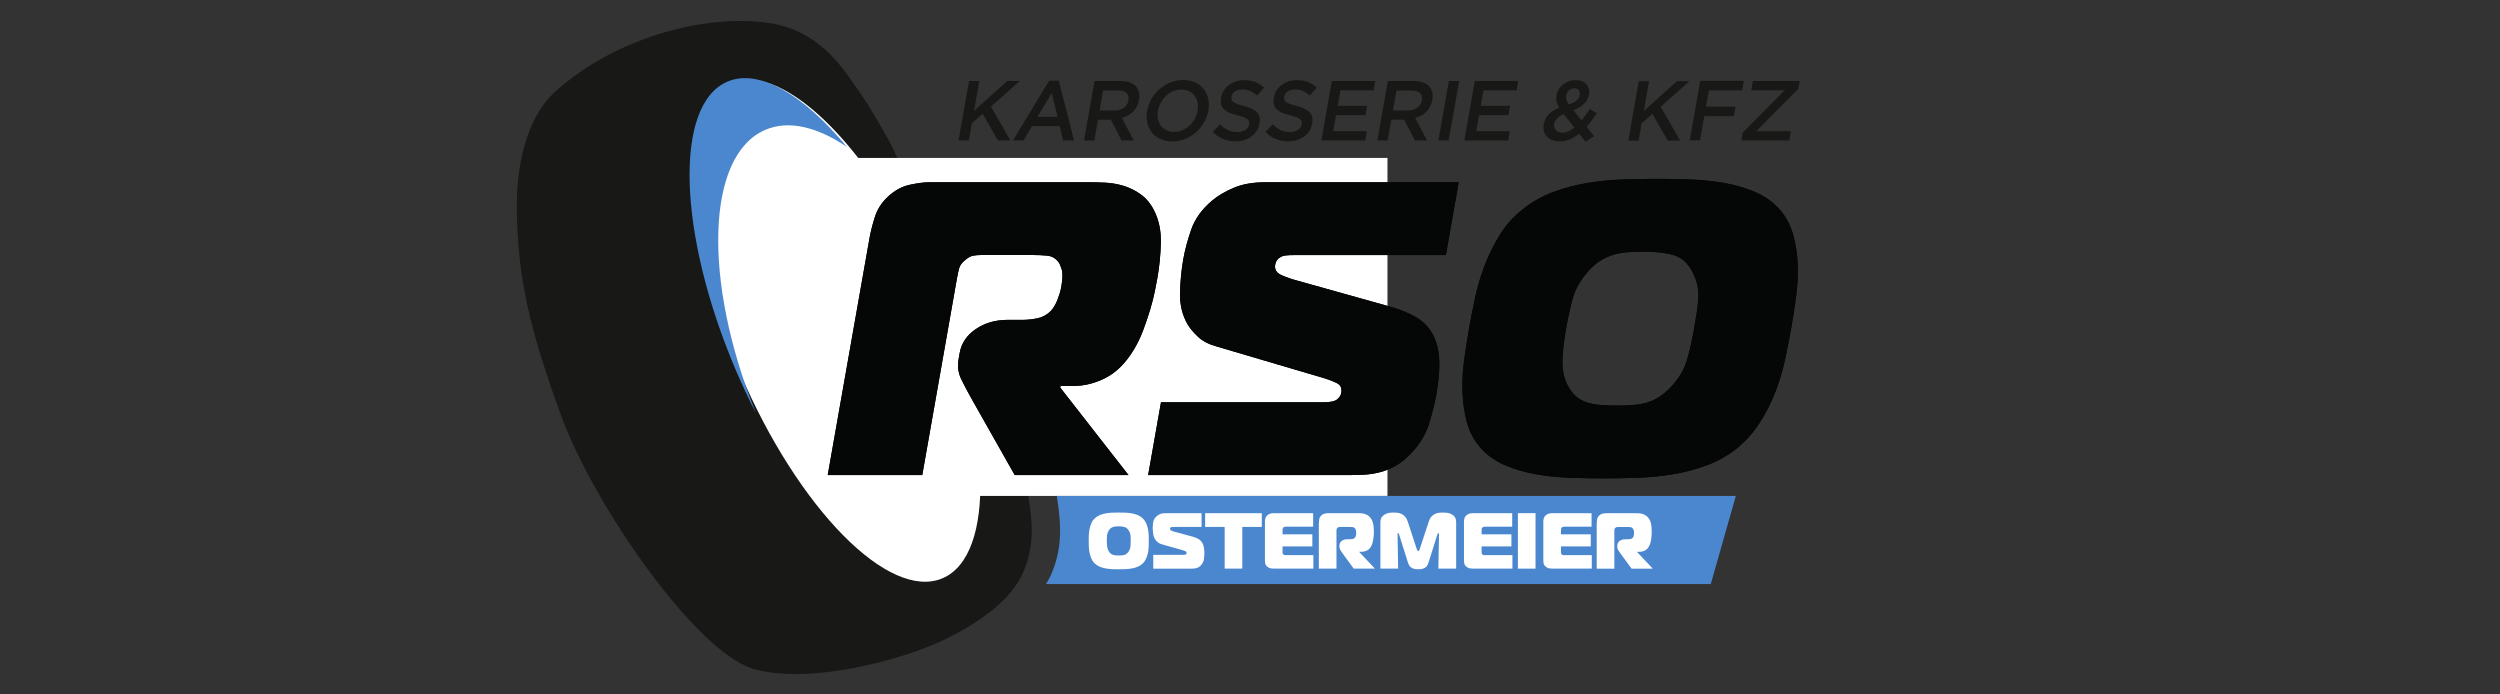 <?xml version="1.0" encoding="UTF-8" standalone="no"?>
<svg
   xmlns:dc="http://purl.org/dc/elements/1.1/"
   xmlns:cc="http://creativecommons.org/ns#"
   xmlns:rdf="http://www.w3.org/1999/02/22-rdf-syntax-ns#"
   xmlns:svg="http://www.w3.org/2000/svg"
   xmlns="http://www.w3.org/2000/svg"
   viewBox="0 0 3401.573 944.88"
   height="944.88"
   width="3401.573"
   xml:space="preserve"
   id="svg2"
   version="1.1"><rect x="0" y="0" width="3401.573" height="944.88" fill="#333333" stroke="none"/><defs
     id="defs6" /><g
     transform="matrix(1.333,0,0,-1.333,0,944.88)"
     id="g10"><g
       transform="scale(0.1)"
       id="g12"><path
         id="path14"
         style="fill:#181817;fill-opacity:1;fill-rule:nonzero;stroke:none"
         d="m 7794.51,6861.51 c -704.18,79.04 -1592.32,-210.57 -2146.85,-727 -194.69,-181.32 -386.2,-577.43 -372.23,-1221.25 14.74,-679.6 129.61,-1176.41 444.07,-2046.59 C 6061.39,1920.6 7109.64,433.922 7683.49,263.461 8259.93,92.219 9214.15,356.699 9619.61,549.77 c 405.49,193.082 708.99,428.07 824.89,698.37 115.8,270.31 115.8,521.3 0,1023.3 -115.9,502 -1198.51,3085.56 -1390.17,3417.43 -199.11,344.74 -199.11,344.74 -390.67,616.12 -231.69,328.22 -494.22,514.44 -869.15,556.52" /><path
         id="path16"
         style="fill:#ffffff;fill-opacity:1;fill-rule:nonzero;stroke:none"
         d="M 9532.74,4136.18 C 10129,2740.76 10168.6,1419.95 9621.22,1186.07 9073.85,952.191 8146.77,1893.8 7550.54,3289.22 c -596.24,1395.41 -635.86,2716.22 -88.48,2950.1 547.37,233.89 1474.45,-707.73 2070.68,-2103.14" /><path
         id="path18"
         style="fill:#4b87ce;fill-opacity:1;fill-rule:nonzero;stroke:none"
         d="m 7812.33,5763.25 c 237.97,101.68 529.34,30.34 831.78,-173.94 -441.41,532.25 -896.57,803.74 -1219.54,665.73 -547.37,-233.88 -507.76,-1554.69 88.48,-2950.11 63.85,-149.42 131.67,-293.26 202.23,-431.39 -545.25,1352.32 -507.98,2631.2 97.05,2889.71" /><path
         id="path20"
         style="fill:#ffffff;fill-opacity:1;fill-rule:nonzero;stroke:none"
         d="M 14162.2,2026.32 H 8541.64 V 5476.35 H 14162.2 V 2026.32" /><path
         id="path22"
         style="fill:#050606;fill-opacity:1;fill-rule:nonzero;stroke:none"
         d="m 8874.99,4655.94 c 12.05,68.32 30.64,141.57 55.85,219.89 25.15,78.26 70.08,147.31 134.73,207.09 67.94,62.58 141.89,102.47 221.76,119.56 79.87,17.08 148.23,25.62 205.2,25.62 h 1626.77 c 45.5,0 99.4,-1.47 161.5,-4.27 62.1,-2.87 124.3,-13.55 186.5,-32.03 62.2,-18.55 121.1,-47.7 176.7,-87.53 55.6,-39.89 101.3,-95.4 137.2,-166.52 48.4,-96.8 71,-206.42 68,-328.78 -3.1,-122.42 -14.7,-240.58 -34.8,-354.4 -6,-34.15 -14.9,-80.46 -26.6,-138.77 -11.7,-58.37 -27.8,-121.68 -48.4,-190.01 -20.6,-68.31 -44.3,-138.09 -71.1,-209.21 -26.8,-71.19 -58.2,-136.63 -94.4,-196.42 -80.5,-133.82 -174.9,-229.17 -283.1,-286.07 -108.3,-56.97 -220.8,-85.4 -337.5,-85.4 h -128 l -3,-17.08 696.6,-892.38 h -1161.4 l -439.43,777.1 c -36.9,65.45 -71.59,130.89 -104.14,196.41 -32.63,65.45 -42.35,135.16 -29.29,209.22 l 11.29,64.04 c 17.57,99.61 72.44,180.75 164.61,243.39 92.16,62.58 200.86,93.93 326.16,93.93 h 153.7 c 42.7,0 90.5,4.94 143.5,14.95 53,9.94 100.1,34.82 141.3,74.73 28.3,31.28 51.5,70.44 69.8,117.41 18.2,46.98 30.9,90.34 37.9,130.23 14.6,82.53 15.8,142.31 3.9,179.33 -12.1,36.96 -22.7,61.18 -32.1,72.59 -30,39.83 -68.8,61.91 -116.4,66.18 -47.7,4.27 -94.3,6.4 -139.8,6.4 h -533.7 c -28.48,0 -55.21,-2.13 -80.11,-6.4 -24.97,-4.27 -50.84,-17.81 -77.61,-40.56 -36.38,-28.49 -58.6,-57.64 -66.67,-87.53 -8.14,-29.89 -15.44,-63.38 -21.96,-100.35 L 9413.83,2239.23 h -964.98 l 426.14,2416.71" /><path
         id="path24"
         style="fill:#050606;fill-opacity:1;fill-rule:nonzero;stroke:none"
         d="m 11850.5,2982.17 h 1656.7 c 71.1,0 118.4,9.94 141.9,29.89 23.4,19.88 37.1,41.23 41.2,64.05 8.5,48.36 -5.6,81.8 -42.1,100.33 -36.7,18.49 -77.9,34.83 -123.7,49.11 l -1099.9,324.51 c -84.3,22.74 -149.6,56.17 -195.8,100.33 -46.4,44.11 -81.7,86.07 -105.9,125.96 -54.6,93.95 -80.6,200.69 -78,320.24 2.5,119.56 13.6,234.84 33.2,345.85 16.6,93.95 43.6,194.95 81.2,303.16 37.5,108.15 108.2,206.36 212.1,294.62 56.9,48.37 130,91.8 219.3,130.23 89.3,38.43 198.1,57.65 326.2,57.65 h 1972.6 l -131,-742.96 h -1520 c -57,0 -95.7,-1.47 -116.1,-4.26 -20.4,-2.87 -35.4,-7.14 -44.9,-12.82 -34.4,-17.08 -54.8,-44.16 -61.3,-81.11 -8.5,-48.45 12.9,-84 64.4,-106.76 51.5,-22.81 104.4,-41.3 158.9,-55.5 l 960.2,-269 c 62.5,-17.08 129.8,-42.69 202.1,-76.85 72.3,-34.16 130.7,-78.33 175.2,-132.37 37.5,-45.56 65.4,-97.54 83.6,-155.85 18.1,-58.38 28.2,-118.15 30.2,-179.33 2.1,-61.25 -0.1,-121.69 -6.3,-181.47 -6.3,-59.78 -14,-115.28 -23,-166.52 -15.6,-88.27 -40,-186.48 -73.3,-294.62 -33.3,-108.21 -92.1,-207.81 -176.5,-298.89 -52.8,-56.98 -106.1,-101.07 -160,-132.37 -53.9,-31.35 -108.5,-54.1 -163.6,-68.31 -55.2,-14.28 -109.4,-22.82 -162.5,-25.62 -53.2,-2.87 -105.4,-4.26 -156.6,-4.26 h -2049.5 l 131,742.94" /><g
         transform="scale(1.126)"
         id="g26"><path
           id="path28"
           style="fill:#050606;fill-opacity:1;fill-rule:nonzero;stroke:none"
           d="m 14163.7,3033.64 c -3.1,-82.18 11.1,-156.15 42.5,-221.86 20.2,-43.02 45,-77.74 74.5,-104.28 29.4,-26.56 62.6,-46.17 99.6,-58.79 36.9,-12.67 78.5,-20.85 124.6,-24.65 46.1,-3.79 95.7,-5.68 148.8,-5.68 55.6,0 107.1,1.89 154.6,5.68 47.4,3.8 91.2,11.98 131.4,24.65 40.1,12.62 79,32.23 116.6,58.79 37.5,26.54 75.2,61.26 113.1,104.28 60.5,70.75 102.2,146 125.2,225.65 22.8,79.64 43.7,172.55 62.4,278.74 10.2,58.13 18.8,109.97 25.5,155.48 6.8,45.51 11,87.82 12.9,127.06 1.8,39.16 -1.1,76.44 -8.7,111.86 -7.7,35.38 -20.8,72.05 -39.4,109.98 -43,85.92 -100.5,139.67 -172.5,161.18 -72.2,21.45 -163.8,32.24 -275,32.24 -55.6,0 -106.5,-1.9 -152.7,-5.69 -46.2,-3.8 -90.8,-12.69 -133.7,-26.55 -42.9,-13.92 -83,-33.53 -120.3,-58.79 -37.3,-25.3 -73.6,-59.42 -109.1,-102.39 -60.5,-70.81 -101.9,-144.75 -124.4,-221.84 -22.5,-77.16 -43.5,-171.31 -63.1,-282.54 -18.7,-106.19 -29.6,-200.4 -32.8,-282.53 z m 1162.4,1634.51 c 105.5,-3.79 207.9,-14.57 307.2,-32.23 99.2,-17.72 191.8,-44.93 277.7,-81.54 85.7,-36.68 158.2,-87.87 217.5,-153.59 59.1,-65.78 101.2,-142.86 126,-231.34 24.8,-88.52 38.9,-180.79 42.2,-276.84 3.3,-96.11 -1.9,-194.06 -15.8,-293.9 -13.8,-99.91 -28.5,-194.07 -44.1,-282.54 -15.6,-88.52 -34,-182.03 -55.2,-280.64 -21.1,-98.6 -50.4,-195.95 -87.5,-292.01 -37.2,-96.12 -83.8,-188.38 -139.8,-276.85 -56.1,-88.52 -125.6,-166.86 -208.3,-235.12 -82.5,-65.77 -173,-116.98 -271.7,-153.59 -98.8,-36.69 -200.9,-63.88 -306.4,-81.54 -105.5,-17.66 -212.3,-28.44 -320.4,-32.24 -108.2,-3.79 -211.5,-5.68 -310.2,-5.68 -98.6,0 -201.3,1.89 -308,5.68 -106.9,3.8 -209.8,14.58 -309.1,32.24 -99.3,17.66 -191.8,44.85 -277.6,81.54 -85.9,36.61 -158.4,87.82 -217.6,153.59 -61.3,68.26 -103.7,146.6 -127.2,235.12 -23.7,88.47 -37.2,180.73 -40.4,276.85 -3.3,96.06 1.9,193.41 15.5,292.01 13.6,98.61 28.2,192.12 43.8,280.64 15.6,88.47 34.1,182.63 55.5,282.54 21.4,99.84 50.6,197.79 87.8,293.9 37.2,96.05 83.2,188.32 138,276.84 54.8,88.48 124.6,165.56 209.5,231.34 82.3,65.72 172.9,116.91 271.7,153.59 98.8,36.61 200.9,63.82 306.4,81.54 105.5,17.66 211.7,28.44 318.6,32.23 106.8,3.79 210.8,5.68 311.9,5.68 101.1,0 204.5,-1.89 310,-5.68" /></g><g
         transform="scale(1.087)"
         id="g30"><path
           id="path32"
           style="fill:#4b87ce;fill-opacity:1;fill-rule:nonzero;stroke:none"
           d="m 9923.46,1864.38 c 52.91,-318.72 38.46,-511.49 -43.52,-715.99 -15.36,-38.16 -34.87,-75.48 -57.51,-112.09 h 6242.27 l 235.3,828.08 H 9923.46" /></g><path
         id="path34"
         style="fill:#ffffff;fill-opacity:1;fill-rule:nonzero;stroke:none"
         d="m 11301.3,1507 c 2.4,-17.53 8.1,-33.29 17.1,-47.31 5.9,-9.17 12.4,-16.58 19.6,-22.24 7.1,-5.66 14.8,-9.84 23,-12.54 8.3,-2.7 17.3,-4.44 27.1,-5.25 9.8,-0.81 20.3,-1.21 31.5,-1.21 11.7,0 22.4,0.4 32.3,1.21 9.8,0.81 18.7,2.55 26.6,5.25 8,2.7 15.4,6.88 22.3,12.54 6.9,5.66 13.6,13.07 19.9,22.24 10.1,15.09 16.1,31.14 18,48.12 1.8,16.98 2.8,36.8 2.8,59.44 0,12.41 -0.2,23.46 -0.4,33.17 -0.3,9.71 -1,18.73 -2,27.09 -1.1,8.36 -3.1,16.3 -6,23.86 -2.9,7.54 -7.1,15.37 -12.4,23.45 -12.2,18.32 -26.2,29.79 -42.2,34.38 -15.9,4.57 -35.5,6.87 -58.9,6.87 -11.7,0 -22.3,-0.41 -31.9,-1.22 -9.5,-0.8 -18.6,-2.69 -27,-5.65 -8.5,-2.97 -16.3,-7.16 -23.1,-12.54 -7,-5.39 -13.3,-12.68 -19.2,-21.84 -10.1,-15.1 -16,-30.87 -17.9,-47.31 -1.8,-16.46 -2.8,-36.54 -2.8,-60.26 0,-22.64 1.2,-42.73 3.6,-60.25 z m 183.6,348.58 c 22.3,-0.81 44.2,-3.11 65.7,-6.87 21.5,-3.78 42,-9.58 61.3,-17.39 19.4,-7.83 36.5,-18.74 51.4,-32.76 14.9,-14.02 26.6,-30.47 35.1,-49.33 8.5,-18.88 14.8,-38.56 19.1,-59.04 4.2,-20.49 6.7,-41.38 7.5,-62.68 0.8,-21.31 1.2,-41.39 1.2,-60.26 0,-18.87 -0.4,-38.81 -1.2,-59.84 -0.8,-21.03 -3.3,-41.8 -7.5,-62.28 -4.3,-20.49 -10.6,-40.17 -19.1,-59.04 -8.5,-18.88 -20.2,-35.58 -35.1,-50.14 -14.9,-14.03 -32,-24.95 -51.4,-32.76 -19.3,-7.82 -39.8,-13.62 -61.3,-17.38 -21.5,-3.77 -43.5,-6.07 -66.1,-6.88 -22.6,-0.81 -44.2,-1.22 -64.9,-1.22 -20.7,0 -42.4,0.41 -64.9,1.22 -22.6,0.81 -44.6,3.11 -66.1,6.88 -21.5,3.76 -42,9.56 -61.4,17.38 -19.3,7.81 -36.5,18.73 -51.3,32.76 -15.4,14.56 -27.2,31.26 -35.5,50.14 -8.2,18.87 -14.4,38.55 -18.7,59.04 -4.2,20.48 -6.8,41.25 -7.6,62.28 -0.8,21.03 -1.2,40.97 -1.2,59.84 0,18.87 0.4,38.95 1.2,60.26 0.8,21.3 3.4,42.19 7.6,62.68 4.3,20.48 10.5,40.16 18.7,59.04 8.3,18.86 20.1,35.31 35.5,49.33 14.8,14.02 32,24.93 51.3,32.76 19.4,7.81 39.9,13.61 61.4,17.39 21.5,3.76 43.4,6.06 65.7,6.87 22.3,0.81 44,1.21 65.3,1.21 21.2,0 43,-0.4 65.3,-1.21" /><path
         id="path36"
         style="fill:#ffffff;fill-opacity:1;fill-rule:nonzero;stroke:none"
         d="m 11771.6,1424.91 h 309.1 c 13.2,0 21.7,1.88 25.4,5.66 3.8,3.77 5.6,7.82 5.6,12.13 0,9.16 -3.7,15.5 -11.1,19.02 -7.5,3.49 -15.7,6.59 -24.7,9.29 l -215.9,61.47 c -16.4,4.31 -29.7,10.64 -39.8,19 -10.1,8.36 -18,16.31 -23.9,23.86 -13.3,17.79 -21.6,38.02 -25.1,60.66 -3.4,22.65 -5.2,44.49 -5.2,65.51 0,17.79 1.8,36.93 5.2,57.42 3.5,20.49 13.4,39.09 29.9,55.8 9,9.17 21.2,17.4 36.6,24.67 15.4,7.29 35.1,10.92 59,10.92 h 367.9 V 1709.6 h -283.5 c -10.6,0 -17.8,-0.28 -21.5,-0.81 -3.7,-0.54 -6.4,-1.35 -8,-2.42 -5.8,-3.24 -8.7,-8.37 -8.7,-15.38 0,-9.17 5.1,-15.9 15.5,-20.21 10.4,-4.33 20.8,-7.82 31.5,-10.52 l 187.9,-50.95 c 12.2,-3.24 25.6,-8.08 40.3,-14.56 14.6,-6.46 26.9,-14.83 37,-25.06 8.5,-8.64 15.4,-18.48 20.7,-29.53 5.3,-11.05 9.2,-22.38 11.5,-33.97 2.4,-11.59 4,-23.05 4.8,-34.37 0.8,-11.32 1.2,-21.83 1.2,-31.54 0,-16.72 -1.3,-35.32 -4,-55.81 -2.6,-20.5 -10.3,-39.35 -23.1,-56.61 -7.9,-10.79 -16.4,-19.14 -25.4,-25.07 -9.1,-5.94 -18.5,-10.25 -28.3,-12.94 -9.9,-2.7 -19.7,-4.32 -29.5,-4.85 -9.8,-0.55 -19.5,-0.81 -29.1,-0.81 h -382.3 v 140.72" /><path
         id="path38"
         style="fill:#ffffff;fill-opacity:1;fill-rule:nonzero;stroke:none"
         d="m 12500.4,1284.19 v 425.41 h -199.1 v 140.72 h 578.2 V 1709.6 h -199.1 v -425.41 h -180" /><path
         id="path40"
         style="fill:#ffffff;fill-opacity:1;fill-rule:nonzero;stroke:none"
         d="m 13004.6,1284.19 c -11.7,0 -23.3,0.94 -34.7,2.83 -11.4,1.88 -22.4,7.4 -33,16.58 -12.8,10.77 -20.2,21.96 -22.3,33.57 -2.2,11.58 -3.2,24.12 -3.2,37.6 v 388.21 c 0,10.78 1.3,21.83 4,33.16 2.6,11.32 9.2,21.84 19.9,31.54 10.6,9.7 22,15.89 34.2,18.6 12.2,2.69 23.4,4.04 33.5,4.04 h 400.6 V 1712.83 H 13128 c -5.3,0 -10.5,-0.67 -15.5,-2.02 -5.1,-1.35 -9.2,-3.37 -12.4,-6.07 -4.2,-3.78 -6.7,-8.36 -7.5,-13.75 -0.8,-5.39 -1.2,-9.98 -1.2,-13.75 v -42.86 h 304.2 v -122.93 h -304.2 v -61.46 c 0,-5.95 0.8,-10.52 2.4,-13.75 1.6,-3.24 3.4,-5.67 5.5,-7.29 4.3,-4.31 9.6,-6.6 16,-6.87 6.4,-0.28 12.4,-0.4 18.3,-0.4 h 272.4 v -137.49 h -401.4" /><path
         id="path42"
         style="fill:#ffffff;fill-opacity:1;fill-rule:nonzero;stroke:none"
         d="m 13461.7,1741.95 c 0,12.94 1.1,26.82 3.2,41.65 2.2,14.83 8.3,27.9 18.4,39.23 10.6,11.85 23,19.4 37.4,22.65 14.3,3.23 26.8,4.84 37.4,4.84 h 303.5 c 8.5,0 18.6,-0.27 30.2,-0.8 11.7,-0.55 23.7,-2.57 35.9,-6.06 12.2,-3.52 24.1,-9.05 35.8,-16.59 11.7,-7.56 22.1,-18.07 31.1,-31.54 12.2,-18.34 20,-39.1 23.5,-62.28 3.4,-23.19 5.2,-45.56 5.2,-67.12 0,-6.48 -0.2,-15.25 -0.4,-26.29 -0.3,-11.06 -1.2,-23.05 -2.8,-35.99 -1.6,-12.94 -3.7,-26.16 -6.4,-39.63 -2.7,-13.48 -6.4,-25.88 -11.1,-37.21 -10.7,-25.34 -25.1,-43.4 -43.4,-54.18 -18.4,-10.8 -38.4,-16.18 -60.2,-16.18 h -23.9 v -3.23 l 159.3,-169.03 h -216.6 l -107.6,147.19 c -9,12.4 -17.6,24.8 -25.8,37.2 -8.3,12.4 -12.4,25.61 -12.4,39.64 v 12.13 c 0,18.87 7.6,34.23 22.7,46.09 15.2,11.86 34.4,17.8 57.8,17.8 h 28.6 c 8,0 16.8,0.93 26.3,2.83 9.6,1.88 17.5,6.6 23.9,14.16 4.3,5.92 7.3,13.34 9.2,22.23 1.8,8.9 2.8,17.11 2.8,24.67 0,15.64 -1.8,26.96 -5.2,33.97 -3.5,7 -6.3,11.59 -8.4,13.75 -6.9,7.55 -14.8,11.73 -23.9,12.54 -9,0.81 -17.8,1.21 -26.3,1.21 h -99.5 c -5.3,0 -10.2,-0.4 -14.8,-1.21 -4.5,-0.81 -8.9,-3.38 -13.1,-7.69 -5.8,-5.39 -9,-10.92 -9.6,-16.58 -0.5,-5.66 -0.8,-12 -0.8,-19 v -380.93 h -180 v 457.76" /><path
         id="path44"
         style="fill:#ffffff;fill-opacity:1;fill-rule:nonzero;stroke:none"
         d="m 14584,1353.74 c -3.2,-10.25 -6.9,-19.95 -11.2,-29.11 -4.2,-9.18 -10.2,-17.27 -17.9,-24.27 -7.7,-7.01 -17.8,-12.53 -30.3,-16.57 -12.4,-4.05 -28.5,-6.08 -48.1,-6.08 -19.7,0 -35.8,2.03 -48.2,6.08 -12.5,4.04 -22.6,9.56 -30.3,16.57 -7.7,7 -13.7,15.09 -17.9,24.27 -4.3,9.16 -8,18.86 -11.2,29.11 l -86,273.37 c -1.6,5.38 -3.3,10.1 -5.2,14.15 -1.8,4.04 -3.8,6.06 -5.9,6.06 -3.8,0 -5.8,-2.42 -6,-7.27 -0.3,-4.86 -0.4,-8.64 -0.4,-11.33 l 5.6,-344.53 h -180.8 v 473.12 c 0,24.8 5.8,43.95 17.5,57.42 11.7,13.48 25.1,23.32 40.2,29.53 15.1,6.19 30.3,9.83 45.4,10.91 15.1,1.08 26.4,1.62 33.9,1.62 11.6,0 24.2,-0.81 37.8,-2.42 13.5,-1.62 26.9,-5.53 40.2,-11.73 13.3,-6.21 25.5,-15.5 36.6,-27.91 11.2,-12.4 20.5,-29.65 27.9,-51.75 l 90,-274.98 c 0.6,-1.62 1.3,-3.78 2.4,-6.47 1.1,-2.7 2.4,-5.54 4,-8.49 1.6,-2.97 3.3,-5.54 5.2,-7.69 1.8,-2.16 3.6,-3.23 5.2,-3.23 1.5,0 3.3,1.07 5.1,3.23 1.9,2.15 3.6,4.72 5.2,7.69 1.6,2.95 2.9,5.79 4,8.49 1,2.69 1.8,4.85 2.4,6.47 l 90,274.98 c 6.9,22.1 16,39.35 27.5,51.75 11.4,12.41 23.7,21.7 37,27.91 13.3,6.2 26.7,10.11 40.2,11.73 13.6,1.61 26.4,2.42 38.7,2.42 31.8,0 56.8,-3.51 74.8,-10.51 18.1,-7.01 31.7,-15.65 41,-25.88 9.3,-10.25 15.2,-21.16 17.6,-32.76 2.4,-11.6 3.5,-21.7 3.5,-30.33 v -473.12 h -181.6 l 6.4,344.53 c 0,7.55 -0.8,12.54 -2.4,14.97 -1.6,2.42 -3.2,3.63 -4.7,3.63 -1.6,0 -3.2,-1.48 -4.8,-4.44 -1.6,-2.97 -3.8,-8.23 -6.4,-15.77 l -86,-273.37" /><path
         id="path46"
         style="fill:#ffffff;fill-opacity:1;fill-rule:nonzero;stroke:none"
         d="m 15036.4,1284.19 c -11.7,0 -23.3,0.94 -34.7,2.83 -11.4,1.88 -22.4,7.4 -33,16.58 -12.8,10.77 -20.2,21.96 -22.3,33.57 -2.2,11.58 -3.2,24.12 -3.2,37.6 v 388.21 c 0,10.78 1.3,21.83 4,33.16 2.6,11.32 9.3,21.84 19.9,31.54 10.6,9.7 22,15.89 34.2,18.6 12.2,2.69 23.4,4.04 33.5,4.04 h 400.6 v -137.49 h -275.6 c -5.3,0 -10.5,-0.67 -15.5,-2.02 -5.1,-1.35 -9.2,-3.37 -12.3,-6.07 -4.3,-3.78 -6.8,-8.36 -7.6,-13.75 -0.8,-5.39 -1.2,-9.98 -1.2,-13.75 v -42.86 h 304.3 v -122.93 h -304.3 v -61.46 c 0,-5.95 0.8,-10.52 2.4,-13.75 1.6,-3.24 3.4,-5.67 5.6,-7.29 4.2,-4.31 9.5,-6.6 15.9,-6.87 6.4,-0.28 12.5,-0.4 18.3,-0.4 h 272.4 v -137.49 h -401.4" /><path
         id="path48"
         style="fill:#ffffff;fill-opacity:1;fill-rule:nonzero;stroke:none"
         d="m 15493.6,1284.19 v 566.13 h 180 v -566.13 h -180" /><path
         id="path50"
         style="fill:#ffffff;fill-opacity:1;fill-rule:nonzero;stroke:none"
         d="m 15846.4,1284.19 c -11.7,0 -23.2,0.94 -34.7,2.83 -11.4,1.88 -22.4,7.4 -33,16.58 -12.8,10.77 -20.2,21.96 -22.3,33.57 -2.1,11.58 -3.2,24.12 -3.2,37.6 v 388.21 c 0,10.78 1.3,21.83 4,33.16 2.6,11.32 9.3,21.84 19.9,31.54 10.6,9.7 22,15.89 34.2,18.6 12.3,2.69 23.4,4.04 33.5,4.04 h 400.6 v -137.49 h -275.6 c -5.3,0 -10.4,-0.67 -15.5,-2.02 -5,-1.35 -9.1,-3.37 -12.3,-6.07 -4.3,-3.78 -6.8,-8.36 -7.6,-13.75 -0.8,-5.39 -1.2,-9.98 -1.2,-13.75 v -42.86 h 304.3 v -122.93 h -304.3 v -61.46 c 0,-5.95 0.8,-10.52 2.4,-13.75 1.6,-3.24 3.4,-5.67 5.6,-7.29 4.2,-4.31 9.5,-6.6 15.9,-6.87 6.4,-0.28 12.5,-0.4 18.3,-0.4 h 272.4 v -137.49 h -401.4" /><g
         transform="scale(1.035)"
         id="g52"><path
           id="path54"
           style="fill:#ffffff;fill-opacity:1;fill-rule:nonzero;stroke:none"
           d="m 15747,1682.47 c 0,12.5 0.9,25.91 2.9,40.23 2.2,14.33 8.1,26.95 17.8,37.9 10.3,11.44 22.3,18.73 36.1,21.87 13.9,3.12 25.9,4.68 36.2,4.68 h 293.1 c 8.2,0 18,-0.26 29.3,-0.78 11.2,-0.53 22.8,-2.48 34.5,-5.85 11.8,-3.4 23.4,-8.74 34.7,-16.02 11.2,-7.3 21.3,-17.46 30,-30.47 11.7,-17.71 19.4,-37.76 22.7,-60.15 3.3,-22.4 5,-44 5,-64.83 0,-6.26 -0.1,-14.73 -0.4,-25.39 -0.3,-10.68 -1.2,-22.26 -2.7,-34.76 -1.6,-12.5 -3.6,-25.27 -6.2,-38.28 -2.5,-13.02 -6.1,-25 -10.7,-35.94 -10.3,-24.47 -24.3,-41.92 -41.9,-52.33 -17.8,-10.43 -37.1,-15.63 -58.2,-15.63 h -23.1 v -3.11 l 153.9,-163.26 h -209.2 l -103.8,142.16 c -8.8,11.98 -17.1,23.95 -25,35.93 -8.1,11.98 -12,24.74 -12,38.29 v 11.71 c 0,18.23 7.3,33.06 21.9,44.52 14.7,11.45 33.2,17.19 55.8,17.19 h 27.7 c 7.7,0 16.2,0.9 25.4,2.73 9.2,1.82 17,6.38 23,13.68 4.2,5.72 7.1,12.88 8.9,21.47 1.9,8.6 2.7,16.53 2.7,23.83 0,15.1 -1.7,26.04 -5,32.81 -3.4,6.76 -6,11.19 -8.1,13.28 -6.7,7.29 -14.3,11.33 -23.1,12.11 -8.7,0.78 -17.1,1.17 -25.3,1.17 h -96.2 c -5.1,0 -9.8,-0.39 -14.2,-1.17 -4.4,-0.78 -8.6,-3.26 -12.7,-7.43 -5.6,-5.2 -8.7,-10.54 -9.2,-16.01 -0.6,-5.47 -0.8,-11.59 -0.8,-18.35 V 1240.35 H 15747 v 442.12" /></g><path
         id="path56"
         style="fill:#050606;fill-opacity:1;fill-rule:nonzero;stroke:none"
         d="m 8874.99,4655.94 c 12.05,68.32 30.64,141.57 55.85,219.89 25.15,78.26 70.08,147.31 134.73,207.09 67.94,62.58 141.89,102.47 221.76,119.56 79.87,17.08 148.23,25.62 205.2,25.62 h 1626.77 c 45.5,0 99.4,-1.47 161.5,-4.27 62.1,-2.87 124.3,-13.55 186.5,-32.03 62.2,-18.55 121.1,-47.7 176.7,-87.53 55.6,-39.89 101.3,-95.4 137.2,-166.52 48.4,-96.8 71,-206.42 68,-328.78 -3.1,-122.42 -14.7,-240.58 -34.8,-354.4 -6,-34.15 -14.9,-80.46 -26.6,-138.77 -11.7,-58.37 -27.8,-121.68 -48.4,-190.01 -20.6,-68.31 -44.3,-138.09 -71.1,-209.21 -26.8,-71.19 -58.2,-136.63 -94.4,-196.42 -80.5,-133.82 -174.9,-229.17 -283.1,-286.07 -108.3,-56.97 -220.8,-85.4 -337.5,-85.4 h -128 l -3,-17.08 696.6,-892.38 h -1161.4 l -439.43,777.1 c -36.9,65.45 -71.59,130.89 -104.14,196.41 -32.63,65.45 -42.35,135.16 -29.29,209.22 l 11.29,64.04 c 17.57,99.61 72.44,180.75 164.61,243.39 92.16,62.58 200.86,93.93 326.16,93.93 h 153.7 c 42.7,0 90.5,4.94 143.5,14.95 53,9.94 100.1,34.82 141.3,74.73 28.3,31.28 51.5,70.44 69.8,117.41 18.2,46.98 30.9,90.34 37.9,130.23 14.6,82.53 15.8,142.31 3.9,179.33 -12.1,36.96 -22.7,61.18 -32.1,72.59 -30,39.83 -68.8,61.91 -116.4,66.18 -47.7,4.27 -94.3,6.4 -139.8,6.4 h -533.7 c -28.48,0 -55.21,-2.13 -80.11,-6.4 -24.97,-4.27 -50.84,-17.81 -77.61,-40.56 -36.38,-28.49 -58.6,-57.64 -66.67,-87.53 -8.14,-29.89 -15.44,-63.38 -21.96,-100.35 L 9413.83,2239.23 h -964.98 l 426.14,2416.71" /><path
         id="path58"
         style="fill:#050606;fill-opacity:1;fill-rule:nonzero;stroke:none"
         d="m 11850.5,2982.17 h 1656.7 c 71.1,0 118.4,9.94 141.9,29.89 23.4,19.88 37.1,41.23 41.2,64.05 8.5,48.36 -5.6,81.8 -42.1,100.33 -36.7,18.49 -77.9,34.83 -123.7,49.11 l -1099.9,324.51 c -84.3,22.74 -149.6,56.17 -195.8,100.33 -46.4,44.11 -81.7,86.07 -105.9,125.96 -54.6,93.95 -80.6,200.69 -78,320.24 2.5,119.56 13.6,234.84 33.2,345.85 16.6,93.95 43.6,194.95 81.2,303.16 37.5,108.15 108.2,206.36 212.1,294.62 56.9,48.37 130,91.8 219.3,130.23 89.3,38.43 198.1,57.65 326.2,57.65 h 1972.6 l -131,-742.96 h -1520 c -57,0 -95.7,-1.47 -116.1,-4.26 -20.4,-2.87 -35.4,-7.14 -44.9,-12.82 -34.4,-17.08 -54.8,-44.16 -61.3,-81.11 -8.5,-48.45 12.9,-84 64.4,-106.76 51.5,-22.81 104.4,-41.3 158.9,-55.5 l 960.2,-269 c 62.5,-17.08 129.8,-42.69 202.1,-76.85 72.3,-34.16 130.7,-78.33 175.2,-132.37 37.5,-45.56 65.4,-97.54 83.6,-155.85 18.1,-58.38 28.2,-118.15 30.2,-179.33 2.1,-61.25 -0.1,-121.69 -6.3,-181.47 -6.3,-59.78 -14,-115.28 -23,-166.52 -15.6,-88.27 -40,-186.48 -73.3,-294.62 -33.3,-108.21 -92.1,-207.81 -176.5,-298.89 -52.8,-56.98 -106.1,-101.07 -160,-132.37 -53.9,-31.35 -108.5,-54.1 -163.6,-68.31 -55.2,-14.28 -109.4,-22.82 -162.5,-25.62 -53.2,-2.87 -105.4,-4.26 -156.6,-4.26 h -2049.5 l 131,742.94" /><g
         transform="scale(1.126)"
         id="g60"><path
           id="path62"
           style="fill:#050606;fill-opacity:1;fill-rule:nonzero;stroke:none"
           d="m 14163.7,3033.64 c -3.1,-82.18 11.1,-156.15 42.5,-221.86 20.2,-43.02 45,-77.74 74.5,-104.28 29.4,-26.56 62.6,-46.17 99.6,-58.79 36.9,-12.67 78.5,-20.85 124.6,-24.65 46.1,-3.79 95.7,-5.68 148.8,-5.68 55.6,0 107.1,1.89 154.6,5.68 47.4,3.8 91.2,11.98 131.4,24.65 40.1,12.62 79,32.23 116.6,58.79 37.5,26.54 75.2,61.26 113.1,104.28 60.5,70.75 102.2,146 125.2,225.65 22.8,79.64 43.7,172.55 62.4,278.74 10.2,58.13 18.8,109.97 25.5,155.48 6.8,45.51 11,87.82 12.9,127.06 1.8,39.16 -1.1,76.44 -8.7,111.86 -7.7,35.38 -20.8,72.05 -39.4,109.98 -43,85.92 -100.5,139.67 -172.5,161.18 -72.2,21.45 -163.8,32.24 -275,32.24 -55.6,0 -106.5,-1.9 -152.7,-5.69 -46.2,-3.8 -90.8,-12.69 -133.7,-26.55 -42.9,-13.92 -83,-33.53 -120.3,-58.79 -37.3,-25.3 -73.6,-59.42 -109.1,-102.39 -60.5,-70.81 -101.9,-144.75 -124.4,-221.84 -22.5,-77.16 -43.5,-171.31 -63.1,-282.54 -18.7,-106.19 -29.6,-200.4 -32.8,-282.53 z m 1162.4,1634.51 c 105.5,-3.79 207.9,-14.57 307.2,-32.23 99.2,-17.72 191.8,-44.93 277.7,-81.54 85.7,-36.68 158.2,-87.87 217.5,-153.59 59.1,-65.78 101.2,-142.86 126,-231.34 24.8,-88.52 38.9,-180.79 42.2,-276.84 3.3,-96.11 -1.9,-194.06 -15.8,-293.9 -13.8,-99.91 -28.5,-194.07 -44.1,-282.54 -15.6,-88.52 -34,-182.03 -55.2,-280.64 -21.1,-98.6 -50.4,-195.95 -87.5,-292.01 -37.2,-96.12 -83.8,-188.38 -139.8,-276.85 -56.1,-88.52 -125.6,-166.86 -208.3,-235.12 -82.5,-65.77 -173,-116.98 -271.7,-153.59 -98.8,-36.69 -200.9,-63.88 -306.4,-81.54 -105.5,-17.66 -212.3,-28.44 -320.4,-32.24 -108.2,-3.79 -211.5,-5.68 -310.2,-5.68 -98.6,0 -201.3,1.89 -308,5.68 -106.9,3.8 -209.8,14.58 -309.1,32.24 -99.3,17.66 -191.8,44.85 -277.6,81.54 -85.9,36.61 -158.4,87.82 -217.6,153.59 -61.3,68.26 -103.7,146.6 -127.2,235.12 -23.7,88.47 -37.2,180.73 -40.4,276.85 -3.3,96.06 1.9,193.41 15.5,292.01 13.6,98.61 28.2,192.12 43.8,280.64 15.6,88.47 34.1,182.63 55.5,282.54 21.4,99.84 50.6,197.79 87.8,293.9 37.2,96.05 83.2,188.32 138,276.84 54.8,88.48 124.6,165.56 209.5,231.34 82.3,65.72 172.9,116.91 271.7,153.59 98.8,36.61 200.9,63.82 306.4,81.54 105.5,17.66 211.7,28.44 318.6,32.23 106.8,3.79 210.8,5.68 311.9,5.68 101.1,0 204.5,-1.89 310,-5.68" /></g><path
         id="path64"
         style="fill:#181817;fill-opacity:1;fill-rule:nonzero;stroke:none"
         d="m 10313.3,5654.71 h -127.2 l -155.8,273.03 -110.19,-97.07 -31.03,-175.96 h -104.99 l 106.98,606.74 h 104.99 l -53.79,-305.1 338.03,305.1 h 128.9 l -294.4,-260.9 198.5,-345.84" /><path
         id="path66"
         style="fill:#181817;fill-opacity:1;fill-rule:nonzero;stroke:none"
         d="m 10734.7,6138.37 -145.2,-242.69 h 205.7 z m 228,-483.66 h -111 l -34.7,146.48 h -282.6 l -87.3,-146.48 h -107.5 l 370.6,611.07 h 97.4 l 155.1,-611.07" /><path
         id="path68"
         style="fill:#181817;fill-opacity:1;fill-rule:nonzero;stroke:none"
         d="M 11412.7,6164.37 H 11260 l -36,-203.69 h 153.7 c 75.1,0 129.9,39.87 140.9,102.28 11.8,66.74 -28.2,101.41 -105.9,101.41 z m 35.6,-509.66 -109.5,211.49 h -131.4 l -37.3,-211.49 h -105 l 107,606.74 h 266.3 c 137.4,0 208.9,-73.68 188,-192.42 -17.7,-100.55 -87.3,-161.22 -175.1,-184.63 l 120.8,-229.69 h -123.8" /><path
         id="path70"
         style="fill:#181817;fill-opacity:1;fill-rule:nonzero;stroke:none"
         d="m 12058.8,6173.91 c -118.6,0 -218.4,-96.22 -239.3,-214.96 -21,-118.75 46.3,-216.7 164.9,-216.7 118.7,0 218.4,96.21 239.4,214.96 20.9,118.75 -46.3,216.7 -165,216.7 z m -93.3,-529.6 c -183.6,0 -286.7,141.29 -256.4,312.9 30.2,171.62 185.2,314.63 368.7,314.63 183.5,0 286.7,-141.27 256.4,-312.89 -30.3,-171.62 -185.2,-314.64 -368.7,-314.64" /><path
         id="path72"
         style="fill:#181817;fill-opacity:1;fill-rule:nonzero;stroke:none"
         d="m 12695.8,6006.62 c 120.9,-31.21 178.5,-77.14 160.6,-178.56 -20.2,-114.4 -120,-182.01 -245.5,-182.01 -91.3,0 -171.9,32.07 -232.1,97.08 l 76.6,76.27 c 48.3,-50.27 100.5,-78.87 174.7,-78.87 64.9,0 111.2,30.33 119.5,77.13 7.8,44.21 -12,67.61 -118.4,93.61 -121.7,31.21 -186.6,69.34 -166.8,182.03 18.7,105.74 116.6,176.82 235.2,176.82 87.1,0 151.5,-26.87 203.4,-76.28 l -70.6,-80.61 c -46.6,40.74 -96.5,62.4 -151.2,62.4 -61.4,0 -102.9,-32.06 -110.1,-72.8 -8.4,-47.67 15.2,-68.47 124.7,-96.21" /><path
         id="path74"
         style="fill:#181817;fill-opacity:1;fill-rule:nonzero;stroke:none"
         d="m 13233.5,6006.62 c 120.9,-31.21 178.5,-77.14 160.6,-178.56 -20.2,-114.4 -120,-182.01 -245.5,-182.01 -91.3,0 -171.9,32.07 -232.1,97.08 l 76.6,76.27 c 48.3,-50.27 100.5,-78.87 174.7,-78.87 64.9,0 111.2,30.33 119.5,77.13 7.8,44.21 -12,67.61 -118.4,93.61 -121.6,31.21 -186.6,69.34 -166.8,182.03 18.7,105.74 116.6,176.82 235.2,176.82 87.1,0 151.5,-26.87 203.4,-76.28 l -70.6,-80.61 c -46.6,40.74 -96.5,62.4 -151.1,62.4 -61.5,0 -103,-32.06 -110.2,-72.8 -8.4,-47.67 15.3,-68.47 124.7,-96.21" /><path
         id="path76"
         style="fill:#181817;fill-opacity:1;fill-rule:nonzero;stroke:none"
         d="m 14020.5,6166.11 h -338 l -27.9,-157.76 h 299.6 l -16.8,-95.34 h -299.6 l -28.7,-162.95 h 342.3 l -16.8,-95.35 h -447.3 l 107,606.74 h 443 l -16.8,-95.34" /><path
         id="path78"
         style="fill:#181817;fill-opacity:1;fill-rule:nonzero;stroke:none"
         d="M 14406.8,6164.37 H 14254 l -35.9,-203.69 h 153.6 c 75.1,0 130,39.87 141,102.28 11.8,66.74 -28.2,101.41 -105.9,101.41 z m 35.6,-509.66 -109.5,211.49 h -131.5 l -37.2,-211.49 h -105 l 106.9,606.74 h 266.4 c 137.4,0 208.9,-73.68 188,-192.42 -17.8,-100.55 -87.4,-161.22 -175.1,-184.63 l 120.8,-229.69 h -123.8" /><path
         id="path80"
         style="fill:#181817;fill-opacity:1;fill-rule:nonzero;stroke:none"
         d="m 14894.2,6261.45 -107,-606.74 h -105 l 107,606.74 h 105" /><path
         id="path82"
         style="fill:#181817;fill-opacity:1;fill-rule:nonzero;stroke:none"
         d="m 15480,6166.11 h -338 l -27.8,-157.76 h 299.6 l -16.9,-95.34 h -299.6 l -28.7,-162.95 h 342.3 l -16.8,-95.35 h -447.3 l 107,606.74 h 443 l -16.8,-95.34" /><g
         transform="scale(1)"
         id="g84"><path
           id="path86"
           style="fill:#181817;fill-opacity:1;fill-rule:nonzero;stroke:none"
           d="m 16069,6186.67 c -42.7,0 -76.1,-30.33 -83.8,-73.66 -5.5,-31.2 2.5,-53.73 29.1,-91 65.4,22.53 102.8,50.27 110.7,95.33 7.5,42.47 -15.9,69.33 -56,69.33 z m -107.7,-262.58 c -59.8,-24.27 -90.2,-61.53 -97.3,-101.4 -9.1,-51.99 26.1,-89.25 84.2,-89.25 40.9,0 81.9,19.93 121.8,52.86 z m 222.4,-282.51 -64.9,82.32 c -59.8,-48.53 -124.8,-78.85 -197.3,-78.85 -111,0 -182.7,67.59 -163.9,174.18 13.9,78.86 69.1,135.19 157.3,170.72 -26.2,45.07 -35,82.33 -27.1,127.39 14.5,82.33 92,153.39 198.5,153.39 94.8,0 147.5,-64.12 132.8,-147.32 -14.2,-80.6 -74.7,-128.27 -159.4,-158.59 l 83.8,-105.73 c 29.2,34.67 57.5,74.53 84.7,117 l 71.8,-42.47 c -32.4,-48.53 -67.3,-96.2 -105.5,-138.65 l 76.8,-97.06 -87.6,-56.33" /></g><g
         transform="scale(1.058)"
         id="g88"><path
           id="path90"
           style="fill:#181817;fill-opacity:1;fill-rule:nonzero;stroke:none"
           d="m 16209.4,5343.32 h -120.1 l -147.3,258 -104.2,-91.73 -29.3,-166.27 h -99.2 l 101.1,573.33 h 99.2 l -50.8,-288.3 319.4,288.3 h 121.8 l -278.2,-246.53 187.6,-326.8" /></g><g
         transform="scale(1.092)"
         id="g92"><path
           id="path94"
           style="fill:#181817;fill-opacity:1;fill-rule:nonzero;stroke:none"
           d="m 16284.3,5646.39 h -311.1 l -26.8,-151.64 h 276 l -15.6,-88.92 h -276 l -40,-226.27 h -96.1 l 98,555.75 h 407.3 l -15.7,-88.92" /></g><g
         transform="scale(1.127)"
         id="g96"><path
           id="path98"
           style="fill:#181817;fill-opacity:1;fill-rule:nonzero;stroke:none"
           d="m 15861,5472.11 14.9,83.83 h 424.1 l -12.4,-69.98 -380.6,-384.55 h 312.8 l -14.7,-83.84 h -434 l 12.3,69.99 380.6,384.55 h -303" /></g></g></g></svg>